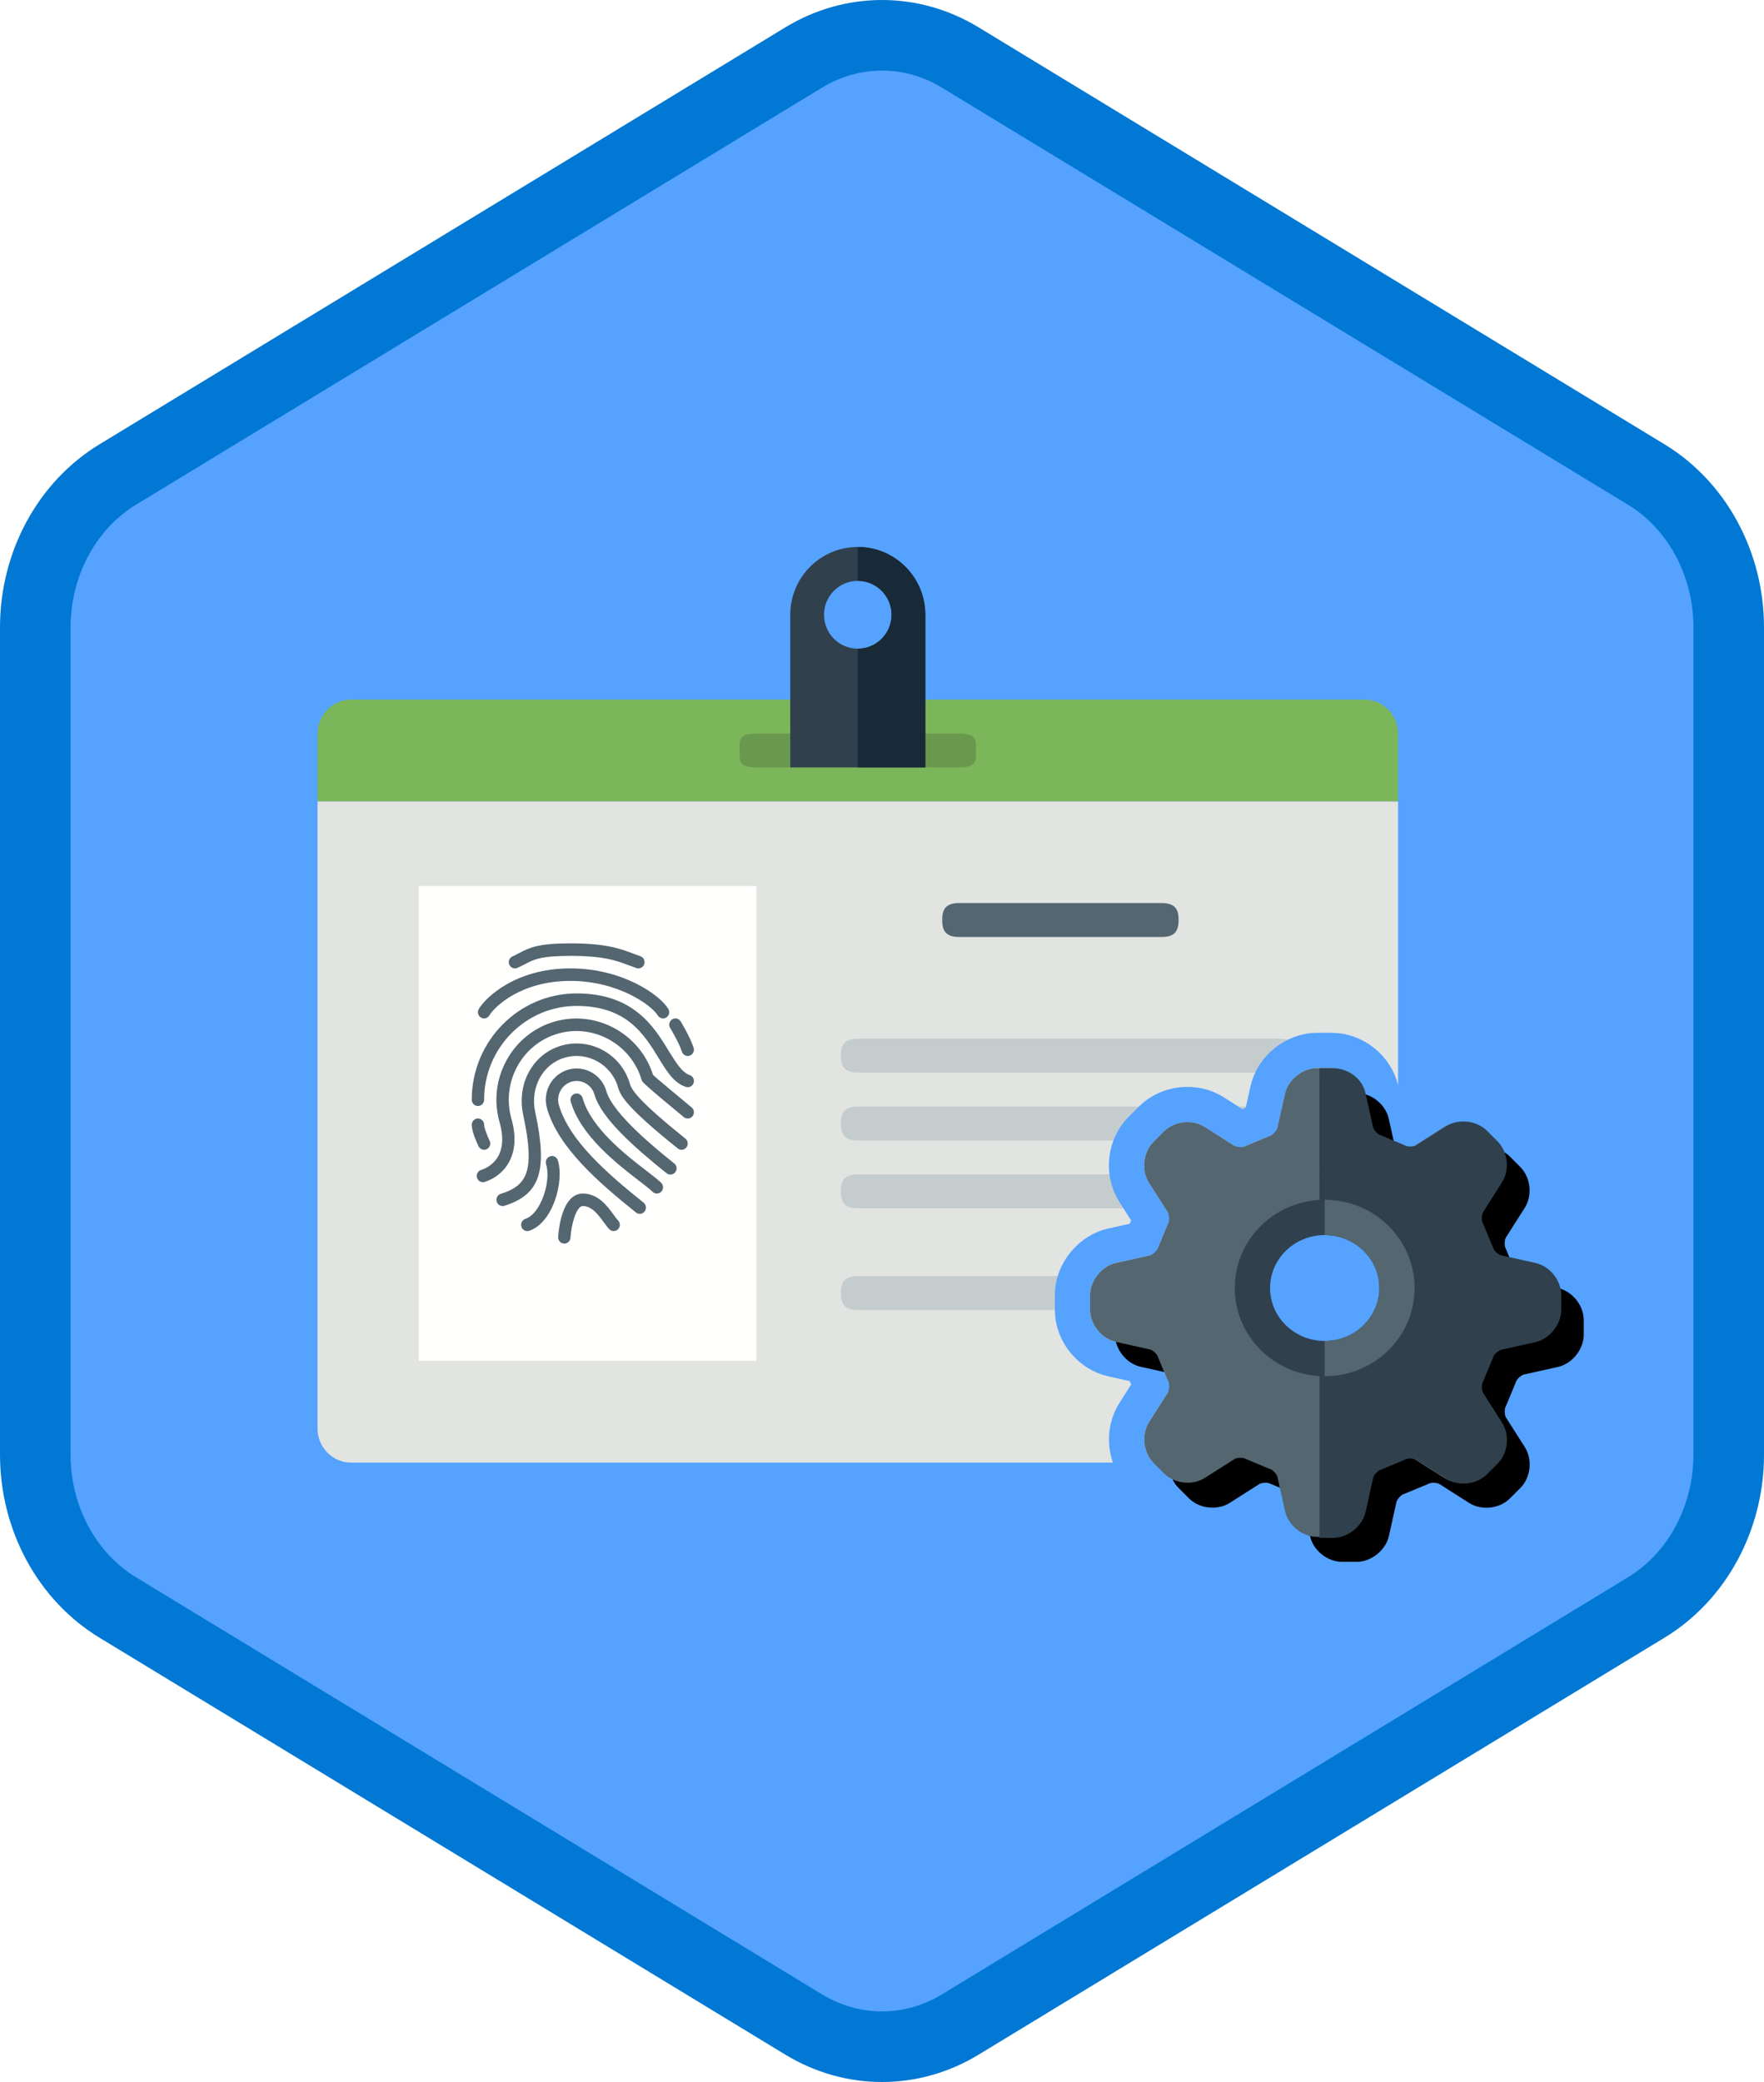 <?xml version="1.0" encoding="UTF-8"?>
<svg width="100px" height="118px" viewBox="0 0 100 118" version="1.1" xmlns="http://www.w3.org/2000/svg" xmlns:xlink="http://www.w3.org/1999/xlink">
    <!-- Generator: Sketch 59 (86127) - https://sketch.com -->
    <title>Manage identity and access in Azure/manage-identity-and-access-in-azure Copy</title>
    <desc>Created with Sketch.</desc>
    <defs>
        <path d="M42.742,1.497 C44.374,0.499 46.187,0 48,0 C49.813,0 51.627,0.499 53.256,1.497 L90.591,24.332 C93.933,26.377 96,30.203 96,34.353 L96,79.647 C96,83.795 93.933,87.624 90.591,89.668 L53.256,112.505 C51.627,113.501 49.813,114 48,114 C46.187,114 44.374,113.501 42.742,112.505 L5.409,89.668 C2.066,87.624 0,83.795 0,79.647 L0,34.353 C0,30.203 2.066,26.377 5.409,24.332 L42.742,1.497 Z" id="path-1"></path>
        <filter x="-6.5%" y="-7.7%" width="112.9%" height="115.4%" filterUnits="objectBoundingBox" id="filter-3">
            <feOffset dx="0" dy="2" in="SourceAlpha" result="shadowOffsetOuter1"></feOffset>
            <feColorMatrix values="0 0 0 0 0   0 0 0 0 0   0 0 0 0 0  0 0 0 0.105 0" type="matrix" in="shadowOffsetOuter1" result="shadowMatrixOuter1"></feColorMatrix>
            <feMerge>
                <feMergeNode in="shadowMatrixOuter1"></feMergeNode>
                <feMergeNode in="SourceGraphic"></feMergeNode>
            </feMerge>
        </filter>
        <path d="M17.43,13.951 C17.43,16.241 15.568,18.104 13.28,18.104 C10.992,18.104 9.13,16.241 9.13,13.951 C9.13,11.661 10.992,9.799 13.28,9.799 C15.568,9.799 17.43,11.661 17.43,13.951 Z M23.17,11.285 C23.012,11.25 22.766,11.026 22.717,10.872 C22.711,10.85 22.703,10.83 22.694,10.809 L22.161,9.514 C22.152,9.492 22.142,9.47 22.131,9.448 C22.056,9.305 22.071,8.975 22.157,8.839 L23.219,7.17 C23.669,6.462 23.557,5.442 22.965,4.849 L22.377,4.261 C21.798,3.681 20.75,3.566 20.058,4.007 L18.389,5.068 C18.333,5.104 18.202,5.143 18.046,5.143 C17.918,5.143 17.823,5.117 17.781,5.095 C17.759,5.084 17.737,5.074 17.714,5.065 L16.42,4.531 C16.4,4.523 16.379,4.515 16.358,4.509 C16.204,4.46 15.979,4.213 15.945,4.055 L15.516,2.124 C15.334,1.305 14.534,0.663 13.695,0.663 L12.865,0.663 C12.026,0.663 11.227,1.305 11.045,2.124 L10.616,4.056 C10.581,4.213 10.357,4.46 10.203,4.509 C10.181,4.515 10.161,4.523 10.14,4.531 L8.846,5.065 C8.823,5.074 8.801,5.084 8.78,5.095 C8.738,5.117 8.643,5.143 8.514,5.143 C8.358,5.143 8.227,5.104 8.171,5.068 L6.503,4.007 C5.81,3.566 4.762,3.682 4.183,4.262 L3.596,4.849 C3.003,5.443 2.891,6.462 3.342,7.17 L4.403,8.839 C4.49,8.975 4.504,9.304 4.43,9.448 C4.419,9.47 4.408,9.492 4.399,9.514 L3.866,10.809 C3.858,10.83 3.85,10.85 3.843,10.872 C3.794,11.026 3.548,11.25 3.39,11.286 L1.46,11.714 C0.642,11.896 -1.13686838e-13,12.696 -1.13686838e-13,13.536 L-1.13686838e-13,14.366 C-1.13686838e-13,15.205 0.642,16.006 1.46,16.188 L3.39,16.617 C3.548,16.652 3.794,16.876 3.843,17.031 C3.85,17.052 3.858,17.072 3.866,17.093 L4.399,18.388 C4.408,18.41 4.418,18.432 4.43,18.454 C4.504,18.597 4.49,18.927 4.403,19.063 L3.342,20.732 C2.891,21.44 3.003,22.46 3.596,23.053 L4.183,23.641 C4.761,24.219 5.808,24.337 6.503,23.895 L8.17,22.834 C8.227,22.798 8.358,22.759 8.514,22.759 C8.643,22.759 8.738,22.784 8.78,22.807 C8.802,22.817 8.823,22.828 8.846,22.837 L10.14,23.371 C10.161,23.379 10.181,23.386 10.203,23.393 C10.357,23.442 10.581,23.689 10.616,23.847 L11.045,25.778 C11.227,26.597 12.026,27.239 12.865,27.239 L13.695,27.239 C14.534,27.239 15.333,26.597 15.516,25.778 L15.945,23.847 C15.979,23.689 16.204,23.442 16.358,23.393 C16.379,23.386 16.4,23.379 16.42,23.371 L17.714,22.837 C17.737,22.828 17.759,22.817 17.781,22.807 C17.823,22.784 17.918,22.759 18.045,22.759 C18.201,22.759 18.333,22.798 18.389,22.834 L20.057,23.895 C20.75,24.337 21.798,24.22 22.377,23.641 L22.964,23.054 C23.557,22.46 23.669,21.441 23.219,20.732 L22.157,19.063 C22.071,18.927 22.056,18.597 22.131,18.454 C22.142,18.432 22.152,18.41 22.161,18.388 L22.694,17.093 C22.703,17.072 22.711,17.052 22.717,17.031 C22.766,16.876 23.012,16.652 23.171,16.617 L25.1,16.188 C25.919,16.006 26.561,15.205 26.561,14.366 L26.561,13.536 C26.561,12.696 25.919,11.896 25.1,11.714 L23.17,11.285 Z" id="path-4"></path>
        <filter x="-3.8%" y="-3.8%" width="107.5%" height="115.1%" filterUnits="objectBoundingBox" id="filter-5">
            <feOffset dx="0" dy="2" in="SourceAlpha" result="shadowOffsetOuter1"></feOffset>
            <feColorMatrix values="0 0 0 0 0   0 0 0 0 0   0 0 0 0 0  0 0 0 0.1 0" type="matrix" in="shadowOffsetOuter1"></feColorMatrix>
        </filter>
    </defs>
    <g id="Badges" stroke="none" stroke-width="1" fill="none" fill-rule="evenodd">
        <g id="Manage-identity-and-access-in-Azure" transform="translate(-50, -50)">
            <g id="Manage-identity-and-access-in-Azure/manage-identity-and-access-in-azure-Copy" transform="translate(50, 50)">
                <g id="Mask" transform="translate(2, 2)">
                    <mask id="mask-2" fill="white">
                        <use xlink:href="#path-1"></use>
                    </mask>
                    <use id="Trophy-1" fill="#55A2FF" xlink:href="#path-1"></use>
                    <g id="Group-14" filter="url(#filter-3)" mask="url(#mask-2)">
                        <g transform="translate(16, 27)">
                            <path d="M0,49.975 C0,51.032 0.861,51.897 1.914,51.897 L59.341,51.897 C60.394,51.897 61.255,51.032 61.255,49.975 L61.255,14.416 L0,14.416 L0,49.975" id="Fill-1164" fill="#E1E4E1"></path>
                            <path d="M61.255,10.572 C61.255,9.514 60.394,8.649 59.341,8.649 L1.914,8.649 C0.861,8.649 0,9.514 0,10.572 L0,14.416 L61.255,14.416 L61.255,10.572" id="Fill-1165" fill="#7CB65A"></path>
                            <polygon id="Fill-1166" fill="#FFFFFE" points="5.743 46.13 24.885 46.13 24.885 19.221 5.743 19.221"></polygon>
                            <path d="M36.37,12.494 L24.885,12.494 C23.827,12.494 23.928,12.064 23.928,11.533 C23.928,11.001 23.827,10.572 24.885,10.572 L36.37,10.572 C37.427,10.572 37.327,11.001 37.327,11.533 C37.327,12.064 37.427,12.494 36.37,12.494" id="Fill-1167" fill="#69994E"></path>
                            <path d="M42.113,43.247 L30.628,43.247 C29.805,43.247 29.67,42.817 29.67,42.286 C29.67,41.756 29.805,41.325 30.628,41.325 L42.113,41.325 C42.935,41.325 43.07,41.756 43.07,42.286 C43.07,42.817 42.935,43.247 42.113,43.247" id="Fill-1168" fill="#C5CCCD"></path>
                            <path d="M47.856,22.104 L36.37,22.104 C35.548,22.104 35.413,21.674 35.413,21.143 C35.413,20.613 35.548,20.182 36.37,20.182 L47.856,20.182 C48.678,20.182 48.813,20.613 48.813,21.143 C48.813,21.674 48.678,22.104 47.856,22.104" id="Fill-1169" fill="#546670"></path>
                            <path d="M54.555,37.481 L30.628,37.481 C29.805,37.481 29.67,37.05 29.67,36.52 C29.67,35.989 29.805,35.559 30.628,35.559 L54.555,35.559 C55.377,35.559 55.512,35.989 55.512,36.52 C55.512,37.05 55.377,37.481 54.555,37.481" id="Fill-1170" fill="#C5CCCD"></path>
                            <path d="M54.555,33.637 L30.628,33.637 C29.805,33.637 29.67,33.206 29.67,32.676 C29.67,32.145 29.805,31.715 30.628,31.715 L54.555,31.715 C55.377,31.715 55.512,32.145 55.512,32.676 C55.512,33.206 55.377,33.637 54.555,33.637" id="Fill-1171" fill="#C5CCCD"></path>
                            <path d="M54.555,29.793 L30.628,29.793 C29.805,29.793 29.67,29.362 29.67,28.831 C29.67,28.301 29.805,27.87 30.628,27.87 L54.555,27.87 C55.377,27.87 55.512,28.301 55.512,28.831 C55.512,29.362 55.377,29.793 54.555,29.793" id="Fill-1172" fill="#C5CCCD"></path>
                            <path d="M30.628,5.766 C29.57,5.766 28.713,4.905 28.713,3.844 C28.713,2.782 29.57,1.922 30.628,1.922 C31.684,1.922 32.542,2.782 32.542,3.844 C32.542,4.905 31.684,5.766 30.628,5.766 Z M30.628,0 C28.513,0 26.799,1.721 26.799,3.844 L26.799,12.494 L34.456,12.494 L34.456,3.844 C34.456,1.721 32.742,0 30.628,0 L30.628,0 Z" id="Fill-1173" fill="#30404D"></path>
                            <path d="M32.542,3.844 C32.542,4.905 31.684,5.766 30.628,5.766 L30.628,12.494 L34.456,12.494 L34.456,3.844 C34.456,1.721 32.742,0 30.628,0 L30.628,1.922 C31.684,1.922 32.542,2.783 32.542,3.844" id="Fill-1174" fill="#182A37"></path>
                        </g>
                    </g>
                    <g id="Gear" mask="url(#mask-2)">
                        <g transform="translate(53, 52)">
                            <g id="Group-10" stroke-width="1" fill="none" fill-rule="evenodd" transform="translate(20.272, 19.699) rotate(-45) translate(-20.272, -19.699) translate(6.772, 5.699)">
                                <path d="M16.43,13.951 C16.43,12.214 15.016,10.799 13.28,10.799 C11.544,10.799 10.13,12.213 10.13,13.951 C10.13,15.689 11.544,17.104 13.28,17.104 C15.016,17.104 16.43,15.688 16.43,13.951 Z M16.047,5.459 L16.042,5.457 C16.042,5.457 16.042,5.457 16.047,5.459 Z M4.792,16.714 C4.791,16.712 4.791,16.712 4.791,16.712 L4.792,16.714 Z M23.588,17.548 L23.113,18.703 L24.063,20.196 C24.764,21.299 24.596,22.836 23.671,23.761 L23.084,24.348 C22.173,25.259 20.606,25.432 19.521,24.739 L18.028,23.789 L16.876,24.264 L16.492,25.995 C16.208,27.272 15.003,28.239 13.695,28.239 L12.865,28.239 C11.557,28.239 10.352,27.271 10.069,25.995 L9.684,24.264 L8.532,23.789 L7.039,24.74 C5.951,25.431 4.387,25.258 3.476,24.348 L2.889,23.76 C1.964,22.835 1.796,21.298 2.498,20.196 L3.447,18.703 L2.972,17.548 L1.243,17.164 C-0.033,16.88 -1,15.674 -1,14.366 L-1,13.536 C-1,12.228 -0.033,11.022 1.244,10.738 L2.972,10.354 L3.447,9.199 L2.498,7.707 C1.796,6.603 1.965,5.067 2.889,4.142 L3.476,3.555 C4.386,2.643 5.952,2.471 7.04,3.163 L8.532,4.113 L9.684,3.638 L10.069,1.907 C10.352,0.63 11.557,-0.337 12.865,-0.337 L13.695,-0.337 C15.003,-0.337 16.208,0.631 16.492,1.907 L16.876,3.638 L18.028,4.113 L19.521,3.163 C20.609,2.47 22.174,2.643 23.085,3.554 L23.672,4.142 C24.596,5.067 24.764,6.603 24.063,7.706 L23.113,9.199 L23.588,10.354 L25.317,10.738 L25.317,10.738 C26.594,11.022 27.561,12.228 27.561,13.536 L27.561,14.366 C27.561,15.674 26.593,16.88 25.317,17.164 L23.588,17.548 Z" id="Fill-376" stroke="#55A2FF" stroke-width="2"></path>
                                <g id="Fill-376">
                                    <use fill="black" fill-opacity="1" filter="url(#filter-5)" xlink:href="#path-4"></use>
                                    <use fill="#546670" fill-rule="evenodd" xlink:href="#path-4"></use>
                                </g>
                                <path d="M8.208,22.93 C8.265,22.894 8.397,22.855 8.553,22.855 C8.682,22.855 8.778,22.881 8.82,22.903 C8.842,22.914 8.864,22.925 8.887,22.934 L10.186,23.47 C10.207,23.478 10.227,23.485 10.249,23.492 C10.403,23.542 10.628,23.789 10.664,23.948 L11.095,25.887 C11.277,26.71 12.08,27.354 12.923,27.354 L13.756,27.354 C14.598,27.354 15.401,26.71 15.584,25.887 L16.015,23.948 C16.05,23.789 16.275,23.542 16.43,23.492 C16.451,23.485 16.472,23.478 16.493,23.47 L17.792,22.934 C17.815,22.925 17.837,22.914 17.859,22.903 C17.901,22.881 17.997,22.855 18.125,22.855 C18.281,22.855 18.414,22.894 18.47,22.93 L20.145,23.996 C20.84,24.44 21.893,24.322 22.475,23.741 L23.064,23.151 C23.66,22.555 23.772,21.531 23.32,20.82 L22.254,19.144 C22.167,19.007 22.152,18.676 22.227,18.533 C22.238,18.511 22.249,18.489 22.258,18.466 L22.793,17.165 C22.801,17.145 22.809,17.124 22.816,17.103 C22.865,16.948 23.112,16.723 23.272,16.687 L25.209,16.256 C26.031,16.074 26.676,15.27 26.676,14.427 L26.676,13.593 C26.676,12.75 26.031,11.947 25.209,11.765 L23.271,11.333 C23.112,11.298 22.865,11.073 22.816,10.918 C22.809,10.897 22.801,10.876 22.793,10.855 L22.258,9.555 C22.249,9.533 22.238,9.51 22.227,9.489 C22.152,9.345 22.167,9.013 22.254,8.877 L23.32,7.201 C23.772,6.49 23.614,5.511 23.019,4.915 L22.468,4.364 L16.102,10.734 C16.857,11.489 17.507,12.861 17.507,14.01 C17.507,16.31 15.637,18.18 13.339,18.18 C12.19,18.18 10.942,17.408 10.187,16.653 L3.654,23.19 L4.204,23.741 C4.785,24.321 5.836,24.44 6.534,23.997 L8.208,22.93 Z" id="Fill-377" fill="#30404D"></path>
                            </g>
                            <circle id="Oval" fill="#55A2FF" fill-rule="nonzero" cx="20" cy="19" r="4"></circle>
                            <g id="Group-11" stroke-width="1" fill="none" fill-rule="evenodd" transform="translate(16, 15)">
                                <path d="M4.096,8 C6.359,8 8.193,6.21 8.193,4 C8.193,1.79 6.359,0 4.096,0 C1.834,0 0,1.79 0,4 C0,6.21 1.834,8 4.096,8 Z" id="Stroke-4" stroke="#30404D" stroke-width="2"></path>
                                <path d="M4.096,8 C6.359,8 8.193,6.21 8.193,4 C8.193,1.79 6.359,0 4.096,0" id="Stroke-9" stroke="#546670" stroke-width="2"></path>
                            </g>
                        </g>
                    </g>
                    <g id="Group-12" mask="url(#mask-2)" fill="#546670">
                        <g transform="translate(24.66, 51.467)">
                            <path d="M9.609,15.329 C9.534,15.329 9.456,15.304 9.392,15.253 C7.283,13.561 4.98,11.57 4.35,9.352 C4.084,8.413 4.621,7.429 5.548,7.158 C6.475,6.89 7.446,7.433 7.712,8.372 C8.084,9.683 10.612,11.71 11.563,12.473 C11.715,12.594 11.74,12.817 11.62,12.971 C11.501,13.124 11.282,13.151 11.129,13.029 C9.322,11.58 7.423,9.915 7.04,8.568 C6.88,8.004 6.296,7.679 5.74,7.84 C5.185,8.002 4.862,8.593 5.022,9.156 C5.595,11.173 7.802,13.073 9.826,14.697 C9.977,14.818 10.003,15.041 9.883,15.195 C9.815,15.283 9.712,15.329 9.609,15.329 L9.609,15.329 Z" id="Fill-1"></path>
                            <path d="M0.716,13.535 C0.567,13.535 0.428,13.438 0.382,13.287 C0.323,13.099 0.426,12.901 0.611,12.843 C1.002,12.718 2.234,12.158 1.66,10.137 C1.325,8.954 1.463,7.709 2.052,6.632 C2.64,5.555 3.607,4.774 4.776,4.433 C7.129,3.754 9.621,5.108 10.362,7.459 C10.537,7.626 11.731,8.625 12.548,9.297 C12.697,9.421 12.72,9.644 12.599,9.796 C12.478,9.948 12.257,9.972 12.107,9.848 C9.858,7.998 9.783,7.87 9.746,7.809 C9.732,7.784 9.721,7.757 9.712,7.731 C9.106,5.708 6.976,4.536 4.968,5.116 C3.98,5.402 3.162,6.063 2.664,6.974 C2.167,7.886 2.049,8.939 2.332,9.94 C2.928,12.039 1.89,13.18 0.819,13.519 C0.786,13.529 0.751,13.535 0.716,13.535 L0.716,13.535 Z" id="Fill-2"></path>
                            <path d="M1.833,14.888 C1.684,14.888 1.547,14.791 1.499,14.64 C1.441,14.453 1.544,14.254 1.729,14.196 C3.179,13.737 3.706,12.982 3,9.722 C2.617,7.954 3.546,6.266 5.161,5.796 C6.828,5.313 8.577,6.292 9.056,7.98 C9.153,8.322 9.598,8.982 12.194,11.065 C12.346,11.186 12.371,11.41 12.251,11.564 C12.132,11.717 11.913,11.745 11.76,11.622 C8.894,9.323 8.52,8.659 8.383,8.177 C8.01,6.864 6.653,6.101 5.352,6.478 C4.097,6.843 3.379,8.173 3.682,9.571 C4.402,12.895 3.962,14.232 1.936,14.873 C1.903,14.884 1.867,14.889 1.833,14.889 L1.833,14.888 Z" id="Fill-3"></path>
                            <path d="M10.579,14.179 C10.489,14.179 10.4,14.145 10.331,14.076 C10.203,13.946 9.921,13.729 9.596,13.479 C8.343,12.516 6.246,10.904 5.694,8.96 C5.641,8.771 5.748,8.576 5.933,8.521 C6.122,8.467 6.313,8.576 6.366,8.764 C6.853,10.48 8.835,12.004 10.018,12.914 C10.379,13.191 10.663,13.41 10.825,13.574 C10.962,13.712 10.962,13.937 10.825,14.075 C10.758,14.145 10.668,14.179 10.579,14.179 L10.579,14.179 Z" id="Fill-4"></path>
                            <path d="M5.331,17.015 C5.323,17.015 5.317,17.015 5.309,17.015 C5.117,17.003 4.97,16.835 4.982,16.639 C5.007,16.228 5.194,14.179 6.381,14.179 C7.253,14.179 7.778,14.902 8.126,15.381 C8.219,15.509 8.301,15.624 8.377,15.701 C8.513,15.84 8.513,16.064 8.377,16.202 C8.24,16.341 8.019,16.341 7.882,16.202 C7.786,16.105 7.68,15.962 7.563,15.802 C7.267,15.395 6.9,14.888 6.381,14.888 C6.002,14.888 5.726,15.95 5.68,16.683 C5.668,16.87 5.514,17.015 5.331,17.015 L5.331,17.015 Z" id="Fill-5"></path>
                            <path d="M3.232,16.306 C3.085,16.306 2.948,16.211 2.899,16.061 C2.839,15.874 2.94,15.675 3.123,15.614 C4.008,15.323 4.596,13.463 4.298,12.515 C4.239,12.328 4.34,12.129 4.524,12.07 C4.709,12.007 4.905,12.113 4.964,12.3 C5.335,13.477 4.687,15.847 3.339,16.289 C3.304,16.301 3.268,16.306 3.232,16.306 L3.232,16.306 Z" id="Fill-6"></path>
                            <path d="M0.434,9.217 C0.241,9.217 0.084,9.058 0.084,8.862 C0.084,5.539 2.752,2.836 6.031,2.836 C9.26,2.836 10.415,4.726 11.257,6.105 C11.656,6.755 11.999,7.317 12.436,7.462 C12.62,7.522 12.721,7.721 12.66,7.908 C12.601,8.094 12.405,8.197 12.22,8.135 C11.538,7.911 11.132,7.247 10.663,6.478 C9.864,5.171 8.869,3.545 6.031,3.545 C3.137,3.545 0.784,5.93 0.784,8.862 C0.784,9.058 0.627,9.217 0.434,9.217 L0.434,9.217 Z" id="Fill-7"></path>
                            <path d="M0.784,11.698 C0.655,11.698 0.532,11.626 0.47,11.503 C0.406,11.371 0.084,10.697 0.084,10.28 C0.084,10.084 0.241,9.925 0.434,9.925 C0.627,9.925 0.784,10.084 0.784,10.28 C0.784,10.465 0.971,10.93 1.097,11.185 C1.183,11.36 1.113,11.572 0.94,11.661 C0.89,11.686 0.837,11.698 0.784,11.698 L0.784,11.698 Z" id="Fill-8"></path>
                            <path d="M10.928,4.254 C10.81,4.254 10.695,4.193 10.628,4.083 C10.284,3.507 8.371,2.127 5.681,2.127 C2.884,2.127 1.387,3.575 1.082,4.083 C0.983,4.251 0.767,4.304 0.602,4.202 C0.437,4.101 0.384,3.883 0.485,3.715 C0.868,3.076 2.547,1.418 5.681,1.418 C8.628,1.418 10.747,2.914 11.226,3.715 C11.327,3.883 11.274,4.1 11.109,4.203 C11.053,4.237 10.99,4.254 10.928,4.254 L10.928,4.254 Z" id="Fill-9"></path>
                            <path d="M9.529,1.418 C9.491,1.418 9.453,1.411 9.415,1.398 C9.274,1.349 9.14,1.299 9.006,1.249 C8.269,0.971 7.573,0.709 5.681,0.709 C4.001,0.709 3.623,0.905 3.101,1.177 C2.972,1.244 2.836,1.315 2.675,1.386 C2.5,1.468 2.292,1.386 2.213,1.208 C2.134,1.03 2.213,0.82 2.389,0.74 C2.536,0.673 2.662,0.607 2.78,0.546 C3.368,0.241 3.832,1.70152979e-06 5.681,1.70152979e-06 C7.698,1.70152979e-06 8.487,0.297 9.25,0.584 C9.378,0.633 9.507,0.681 9.643,0.729 C9.825,0.793 9.923,0.994 9.86,1.179 C9.81,1.326 9.674,1.418 9.529,1.418 L9.529,1.418 Z" id="Fill-10"></path>
                            <path d="M12.328,6.381 C12.18,6.381 12.043,6.285 11.995,6.134 C11.835,5.628 11.336,4.802 11.33,4.794 C11.229,4.627 11.28,4.409 11.445,4.306 C11.61,4.203 11.825,4.255 11.927,4.423 C11.949,4.459 12.475,5.33 12.661,5.919 C12.72,6.106 12.618,6.304 12.434,6.364 C12.398,6.375 12.363,6.381 12.328,6.381 L12.328,6.381 Z" id="Fill-11"></path>
                        </g>
                    </g>
                </g>
                <g id="Azure-Hex-Border" stroke="#0078D4" stroke-width="4">
                    <path d="M45.562,3.258 L45.562,3.258 L6.673,26.894 C3.797,28.643 2,31.951 2,35.558 L2,82.442 C2,86.049 3.798,89.359 6.673,91.106 L45.561,114.742 C46.929,115.572 48.455,116 50,116 C51.546,116 53.072,115.572 54.436,114.743 L93.327,91.106 C96.202,89.358 98,86.048 98,82.442 L98,35.558 C98,31.952 96.203,28.644 93.327,26.894 L54.435,3.258 C53.072,2.428 51.546,2 50,2 C48.454,2 46.929,2.428 45.562,3.258 Z"></path>
                </g>
            </g>
        </g>
    </g>
</svg>